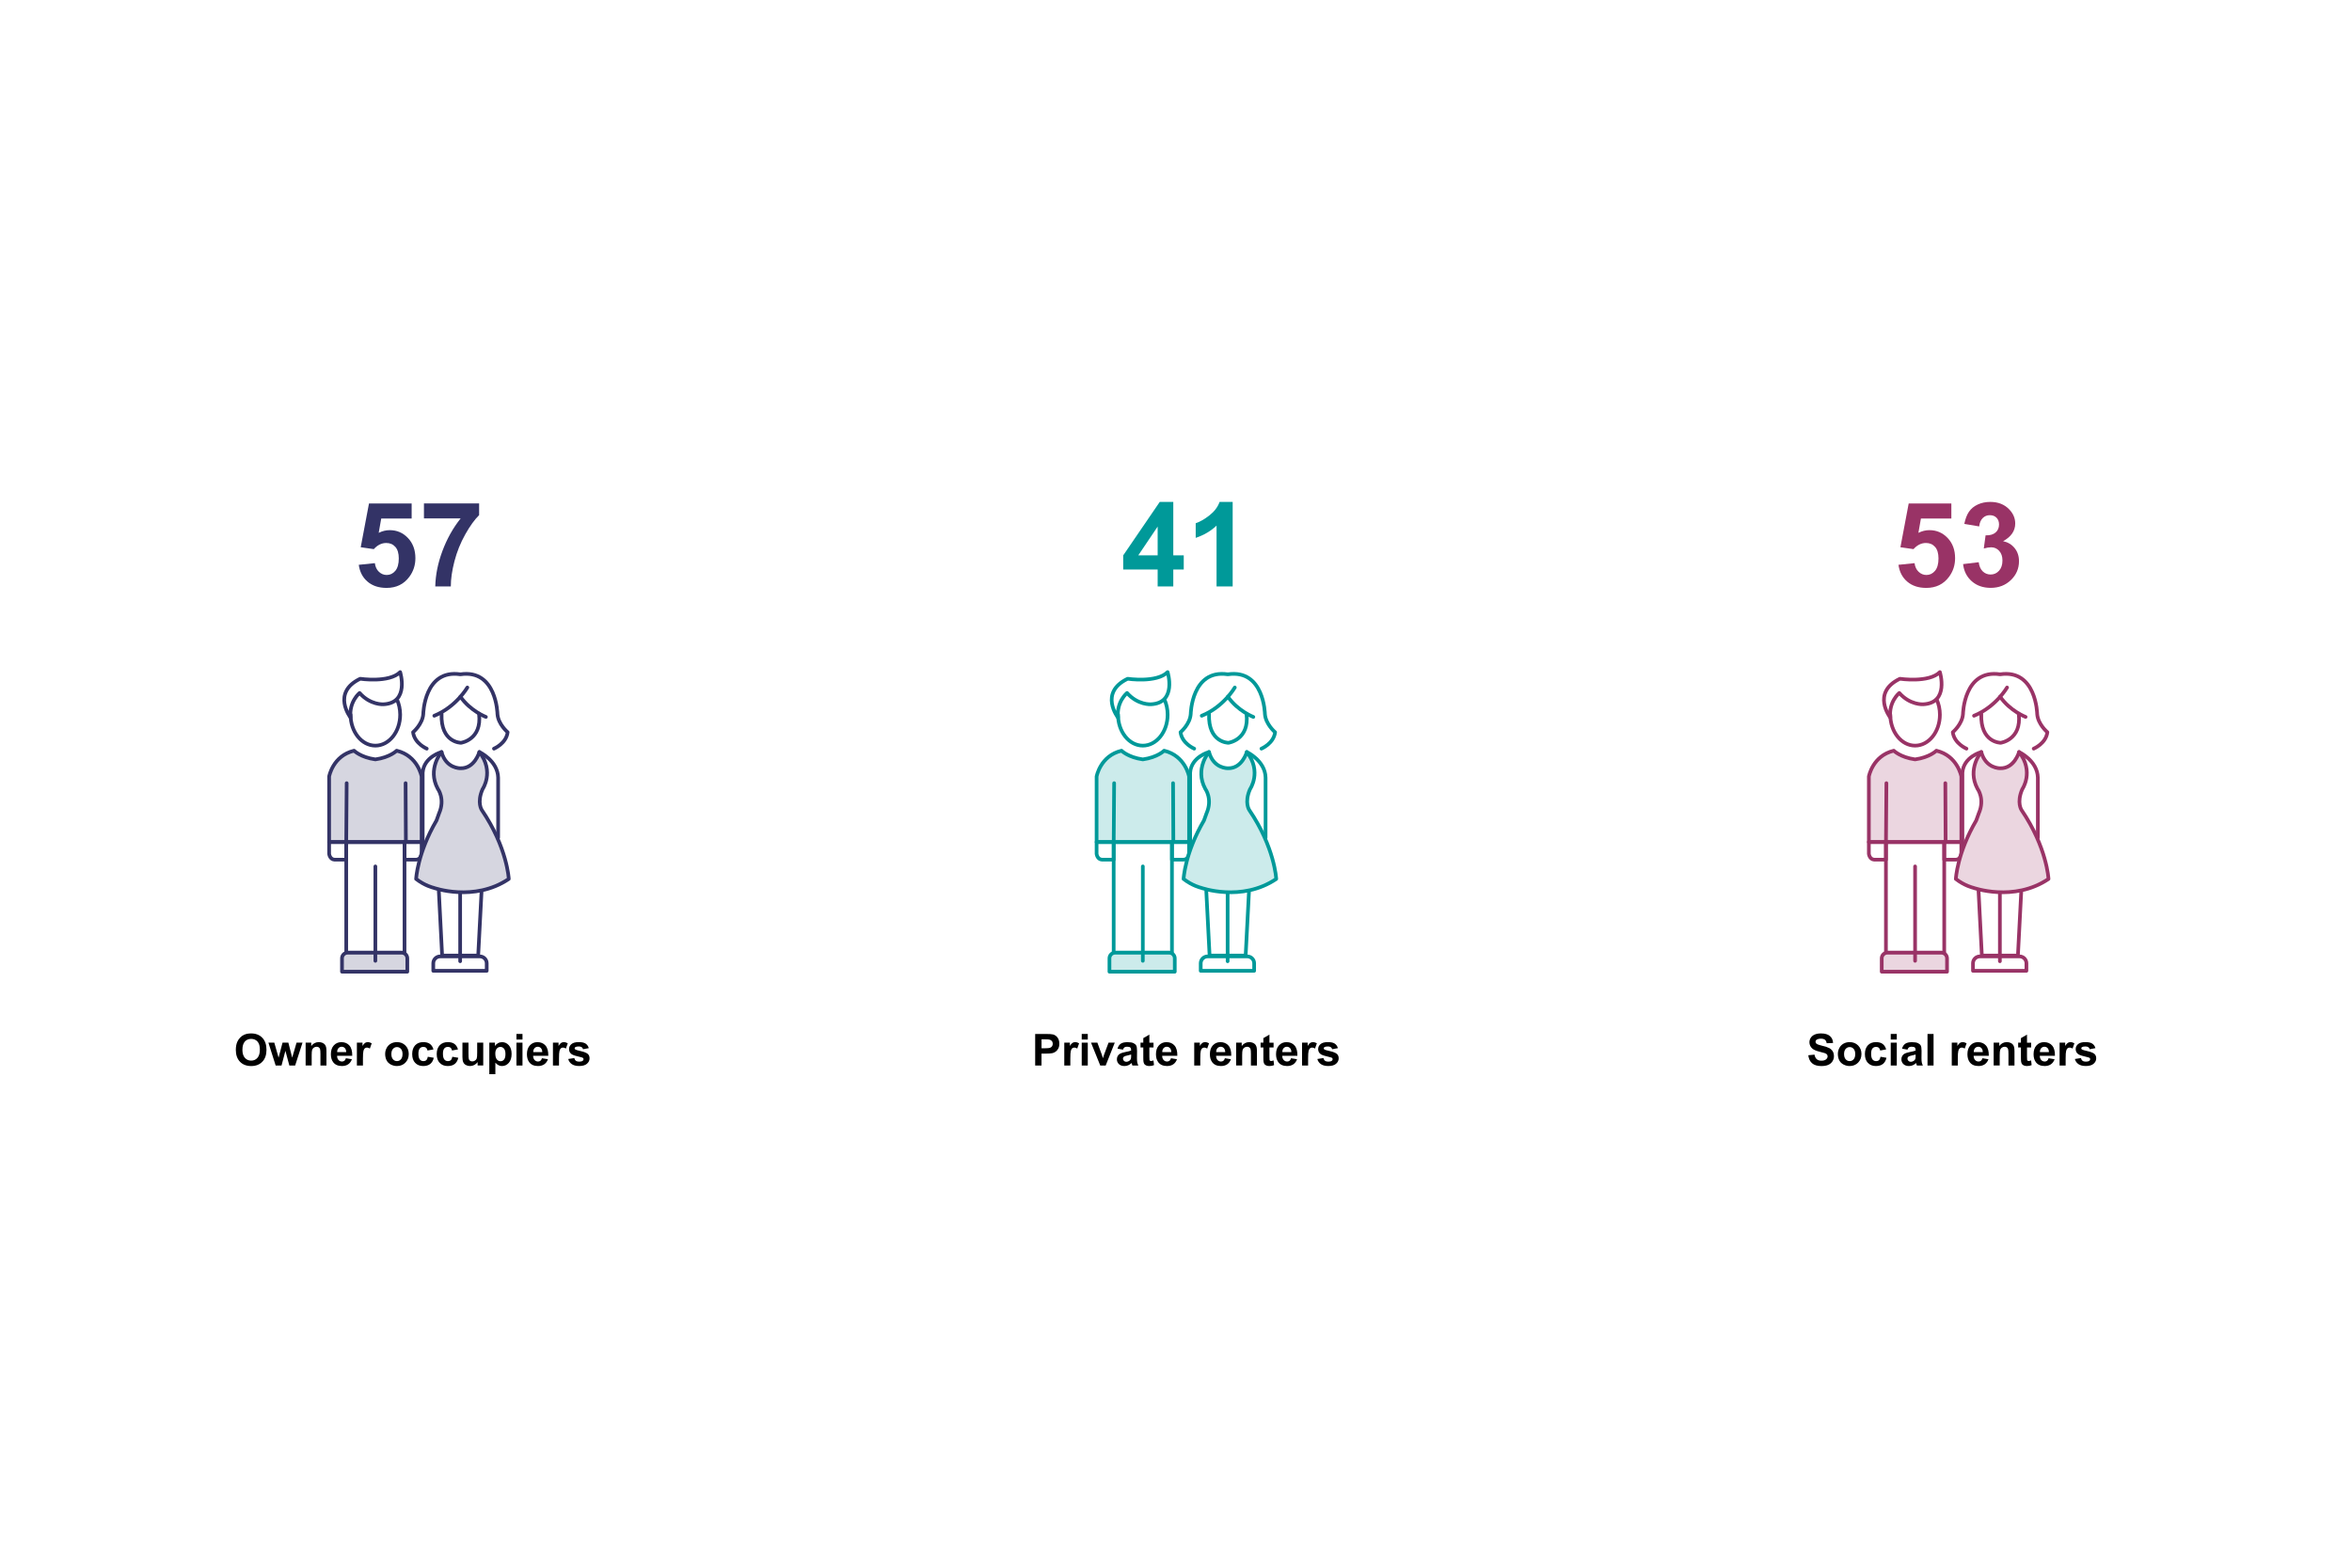 <?xml version="1.0" encoding="UTF-8"?>
<svg id="Layer_1" data-name="Layer 1" xmlns="http://www.w3.org/2000/svg" viewBox="0 0 960 640">
  <g>
    <path d="M738.08,430.8l2.53-.25c.15.85.46,1.47.93,1.87s1.09.6,1.89.6c.84,0,1.47-.18,1.89-.53s.64-.77.64-1.24c0-.3-.09-.56-.27-.78s-.49-.4-.94-.56c-.3-.11-1-.29-2.08-.56-1.39-.35-2.37-.77-2.94-1.27-.79-.71-1.19-1.57-1.19-2.59,0-.66.19-1.27.56-1.84s.91-1.01,1.61-1.31,1.55-.45,2.54-.45c1.62,0,2.83.35,3.65,1.06s1.25,1.66,1.29,2.84l-2.6.11c-.11-.66-.35-1.14-.72-1.43s-.92-.44-1.65-.44-1.35.16-1.78.47c-.28.2-.41.47-.41.8,0,.3.13.57.39.78.33.28,1.12.56,2.39.86s2.2.61,2.81.93,1.08.76,1.42,1.31.51,1.24.51,2.05c0,.74-.21,1.43-.62,2.07s-.99,1.12-1.74,1.44-1.68.47-2.8.47c-1.63,0-2.88-.38-3.75-1.13s-1.39-1.85-1.56-3.29Z" style="fill: #000; stroke-width: 0px;"/>
    <path d="M750.15,430.19c0-.82.2-1.61.61-2.38s.98-1.35,1.72-1.76,1.57-.61,2.48-.61c1.41,0,2.57.46,3.47,1.38s1.35,2.08,1.35,3.48-.46,2.58-1.37,3.51-2.06,1.39-3.44,1.39c-.86,0-1.67-.19-2.45-.58s-1.37-.95-1.77-1.7-.61-1.66-.61-2.73ZM752.68,430.32c0,.93.22,1.63.66,2.13s.98.74,1.63.74,1.19-.25,1.62-.74.65-1.21.65-2.14-.22-1.62-.65-2.11-.98-.74-1.62-.74-1.19.25-1.63.74-.66,1.2-.66,2.13Z" style="fill: #000; stroke-width: 0px;"/>
    <path d="M769.86,428.42l-2.43.44c-.08-.49-.27-.85-.56-1.1s-.67-.37-1.13-.37c-.62,0-1.11.21-1.47.64s-.55,1.14-.55,2.13c0,1.11.19,1.89.56,2.35s.87.69,1.5.69c.47,0,.85-.13,1.15-.4s.51-.73.63-1.38l2.43.41c-.25,1.11-.74,1.95-1.45,2.52s-1.67.85-2.87.85c-1.37,0-2.45-.43-3.27-1.29s-1.22-2.05-1.22-3.58.41-2.74,1.22-3.6,1.92-1.29,3.3-1.29c1.14,0,2.04.24,2.71.73s1.15,1.23,1.45,2.24Z" style="fill: #000; stroke-width: 0px;"/>
    <path d="M771.73,424.39v-2.29h2.47v2.29h-2.47ZM771.73,434.99v-9.33h2.47v9.33h-2.47Z" style="fill: #000; stroke-width: 0px;"/>
    <path d="M778.58,428.51l-2.24-.4c.25-.9.69-1.57,1.3-2s1.53-.65,2.74-.65c1.1,0,1.92.13,2.46.39s.92.59,1.14.99.33,1.14.33,2.21l-.03,2.88c0,.82.04,1.43.12,1.81s.23.81.44,1.25h-2.44c-.06-.16-.14-.41-.24-.73-.04-.15-.07-.24-.09-.29-.42.41-.87.72-1.35.92s-.99.31-1.54.31c-.96,0-1.72-.26-2.27-.78s-.83-1.18-.83-1.98c0-.53.13-1,.38-1.41s.6-.73,1.06-.95,1.11-.41,1.96-.58c1.15-.22,1.95-.42,2.4-.61v-.25c0-.47-.12-.81-.35-1.02s-.68-.3-1.33-.3c-.44,0-.78.09-1.03.26s-.45.48-.6.91ZM781.88,430.51c-.32.11-.82.23-1.5.38s-1.13.29-1.34.43c-.32.23-.48.52-.48.87s.13.64.39.9.59.38.98.38c.45,0,.87-.15,1.27-.44.3-.22.5-.5.59-.82.06-.21.1-.61.1-1.2v-.49Z" style="fill: #000; stroke-width: 0px;"/>
    <path d="M786.74,434.99v-12.88h2.47v12.88h-2.47Z" style="fill: #000; stroke-width: 0px;"/>
    <path d="M799.11,434.99h-2.47v-9.33h2.29v1.33c.39-.63.75-1.04,1.06-1.24s.67-.3,1.07-.3c.56,0,1.1.16,1.63.47l-.76,2.15c-.42-.27-.8-.4-1.16-.4s-.64.1-.88.29-.43.53-.57,1.03-.21,1.54-.21,3.13v2.88Z" style="fill: #000; stroke-width: 0px;"/>
    <path d="M809.15,432.02l2.46.41c-.32.9-.82,1.59-1.5,2.06s-1.54.71-2.56.71c-1.62,0-2.82-.53-3.6-1.59-.62-.85-.92-1.92-.92-3.22,0-1.55.4-2.76,1.21-3.63s1.83-1.31,3.07-1.31c1.39,0,2.48.46,3.29,1.38s1.19,2.32,1.15,4.21h-6.19c.02.73.22,1.3.6,1.71s.86.61,1.42.61c.39,0,.71-.11.98-.32s.46-.55.6-1.02ZM809.3,429.52c-.02-.71-.2-1.26-.55-1.63s-.78-.56-1.28-.56c-.54,0-.98.2-1.34.59s-.52.93-.52,1.6h3.69Z" style="fill: #000; stroke-width: 0px;"/>
    <path d="M822.25,434.99h-2.47v-4.76c0-1.01-.05-1.66-.16-1.96s-.28-.53-.51-.69-.52-.25-.86-.25c-.43,0-.81.12-1.15.35s-.57.54-.7.93-.19,1.1-.19,2.14v4.23h-2.47v-9.33h2.29v1.37c.81-1.05,1.84-1.58,3.08-1.58.54,0,1.04.1,1.49.29s.79.45,1.02.75.39.65.48,1.04.14.94.14,1.66v5.8Z" style="fill: #000; stroke-width: 0px;"/>
    <path d="M829.04,425.66v1.97h-1.69v3.76c0,.76.02,1.21.05,1.33s.11.23.22.31.25.12.42.12c.23,0,.56-.08.99-.24l.21,1.92c-.57.25-1.22.37-1.95.37-.45,0-.85-.07-1.2-.22s-.62-.34-.79-.58-.28-.56-.35-.96c-.05-.29-.08-.87-.08-1.74v-4.07h-1.13v-1.97h1.13v-1.85l2.48-1.44v3.3h1.69Z" style="fill: #000; stroke-width: 0px;"/>
    <path d="M836.15,432.02l2.46.41c-.32.9-.82,1.59-1.5,2.06s-1.54.71-2.56.71c-1.62,0-2.82-.53-3.6-1.59-.62-.85-.92-1.92-.92-3.22,0-1.55.4-2.76,1.21-3.63s1.83-1.31,3.07-1.31c1.39,0,2.48.46,3.29,1.38s1.19,2.32,1.15,4.21h-6.19c.02.73.22,1.3.6,1.71s.86.61,1.42.61c.39,0,.71-.11.98-.32s.46-.55.6-1.02ZM836.3,429.52c-.02-.71-.2-1.26-.55-1.63s-.78-.56-1.28-.56c-.54,0-.98.2-1.34.59s-.52.93-.52,1.6h3.69Z" style="fill: #000; stroke-width: 0px;"/>
    <path d="M843.12,434.99h-2.47v-9.33h2.29v1.33c.39-.63.75-1.04,1.06-1.24s.67-.3,1.07-.3c.56,0,1.1.16,1.63.47l-.76,2.15c-.42-.27-.8-.4-1.16-.4s-.64.1-.88.29-.43.53-.57,1.03-.21,1.54-.21,3.13v2.88Z" style="fill: #000; stroke-width: 0px;"/>
    <path d="M846.89,432.33l2.48-.38c.11.48.32.85.64,1.09s.77.37,1.35.37c.64,0,1.12-.12,1.44-.35.22-.16.33-.38.33-.66,0-.19-.06-.34-.18-.47-.12-.12-.4-.23-.83-.33-1.99-.44-3.25-.84-3.79-1.2-.74-.5-1.11-1.2-1.11-2.1,0-.81.32-1.49.96-2.04s1.63-.83,2.97-.83,2.23.21,2.85.62,1.05,1.03,1.28,1.85l-2.33.43c-.1-.36-.29-.64-.57-.83s-.68-.29-1.19-.29c-.65,0-1.12.09-1.4.27-.19.13-.28.3-.28.5,0,.18.08.33.25.45.22.16.99.4,2.31.69s2.23.67,2.76,1.1c.52.44.77,1.05.77,1.84,0,.86-.36,1.59-1.07,2.21s-1.77.92-3.17.92c-1.27,0-2.28-.26-3.02-.77s-1.23-1.22-1.45-2.1Z" style="fill: #000; stroke-width: 0px;"/>
  </g>
  <g>
    <path d="M774.89,230.58l6.56-.68c.19,1.48.74,2.66,1.66,3.53s1.98,1.3,3.19,1.3c1.38,0,2.54-.56,3.49-1.68s1.43-2.8,1.43-5.05c0-2.11-.47-3.69-1.42-4.75s-2.18-1.58-3.69-1.58c-1.89,0-3.59.84-5.09,2.51l-5.34-.77,3.38-17.88h17.41v6.16h-12.42l-1.03,5.84c1.47-.73,2.97-1.1,4.5-1.1,2.92,0,5.4,1.06,7.43,3.19s3.05,4.88,3.05,8.27c0,2.83-.82,5.35-2.46,7.57-2.23,3.03-5.34,4.55-9.3,4.55-3.17,0-5.76-.85-7.76-2.55s-3.2-3.99-3.59-6.87Z" style="fill: #936; stroke-width: 0px;"/>
    <path d="M801.26,230.29l6.38-.77c.2,1.62.75,2.87,1.64,3.73s1.97,1.29,3.23,1.29c1.36,0,2.5-.52,3.43-1.55s1.39-2.42,1.39-4.17c0-1.66-.45-2.97-1.34-3.94s-1.98-1.45-3.26-1.45c-.84,0-1.85.16-3.02.49l.73-5.37c1.78.05,3.14-.34,4.08-1.16s1.41-1.91,1.41-3.27c0-1.16-.34-2.08-1.03-2.77s-1.6-1.03-2.74-1.03-2.09.39-2.88,1.17-1.28,1.92-1.45,3.42l-6.07-1.03c.42-2.08,1.06-3.74,1.91-4.98s2.04-2.22,3.56-2.93,3.23-1.07,5.12-1.07c3.23,0,5.83,1.03,7.78,3.09,1.61,1.69,2.41,3.59,2.41,5.72,0,3.02-1.65,5.42-4.95,7.22,1.97.42,3.54,1.37,4.72,2.84s1.77,3.24,1.77,5.32c0,3.02-1.1,5.59-3.3,7.71s-4.95,3.19-8.23,3.19c-3.11,0-5.69-.89-7.73-2.68s-3.23-4.13-3.56-7.02Z" style="fill: #936; stroke-width: 0px;"/>
  </g>
  <g>
    <path d="M146.44,230.58l6.56-.68c.19,1.48.74,2.66,1.66,3.53s1.98,1.3,3.19,1.3c1.38,0,2.54-.56,3.49-1.68s1.43-2.8,1.43-5.05c0-2.11-.47-3.69-1.42-4.75s-2.18-1.58-3.69-1.58c-1.89,0-3.59.84-5.09,2.51l-5.34-.77,3.38-17.88h17.41v6.16h-12.42l-1.03,5.84c1.47-.73,2.97-1.1,4.5-1.1,2.92,0,5.4,1.06,7.43,3.19s3.05,4.88,3.05,8.27c0,2.83-.82,5.35-2.46,7.57-2.23,3.03-5.34,4.55-9.3,4.55-3.17,0-5.76-.85-7.76-2.55s-3.2-3.99-3.59-6.87Z" style="fill: #336; stroke-width: 0px;"/>
    <path d="M173.04,211.64v-6.12h22.52v4.78c-1.86,1.83-3.75,4.45-5.67,7.88s-3.39,7.06-4.39,10.91-1.5,7.29-1.49,10.32h-6.35c.11-4.75,1.09-9.59,2.94-14.53s4.32-9.35,7.42-13.24h-14.98Z" style="fill: #336; stroke-width: 0px;"/>
  </g>
  <g>
    <path d="M96.26,428.63c0-1.31.2-2.41.59-3.3.29-.66.69-1.25,1.2-1.77s1.06-.91,1.67-1.16c.8-.34,1.73-.51,2.78-.51,1.9,0,3.42.59,4.56,1.77s1.71,2.82,1.71,4.91-.57,3.71-1.7,4.88-2.64,1.76-4.54,1.76-3.44-.58-4.57-1.75-1.7-2.78-1.7-4.83ZM98.94,428.54c0,1.46.34,2.56,1.01,3.32s1.53,1.13,2.57,1.13,1.89-.37,2.55-1.12,1-1.87,1-3.36-.32-2.58-.97-3.3-1.51-1.09-2.58-1.09-1.94.37-2.59,1.1-.98,1.84-.98,3.33Z" style="fill: #000; stroke-width: 0px;"/>
    <path d="M112.51,434.99l-2.95-9.33h2.4l1.75,6.12,1.61-6.12h2.38l1.56,6.12,1.78-6.12h2.43l-3,9.33h-2.37l-1.61-6-1.58,6h-2.4Z" style="fill: #000; stroke-width: 0px;"/>
    <path d="M133.26,434.99h-2.47v-4.76c0-1.01-.05-1.66-.16-1.96s-.28-.53-.51-.69-.52-.25-.86-.25c-.43,0-.81.12-1.15.35s-.57.54-.7.93-.19,1.1-.19,2.14v4.23h-2.47v-9.33h2.29v1.37c.81-1.05,1.84-1.58,3.08-1.58.54,0,1.04.1,1.49.29s.79.45,1.02.75.39.65.48,1.04.14.94.14,1.66v5.8Z" style="fill: #000; stroke-width: 0px;"/>
    <path d="M141.17,432.02l2.46.41c-.32.9-.82,1.59-1.5,2.06s-1.54.71-2.56.71c-1.62,0-2.82-.53-3.6-1.59-.62-.85-.92-1.92-.92-3.22,0-1.55.4-2.76,1.21-3.63s1.83-1.31,3.07-1.31c1.39,0,2.48.46,3.29,1.38s1.19,2.32,1.15,4.21h-6.19c.02.73.22,1.3.6,1.71s.86.61,1.42.61c.39,0,.71-.11.98-.32s.46-.55.6-1.02ZM141.31,429.52c-.02-.71-.2-1.26-.55-1.63s-.78-.56-1.28-.56c-.54,0-.98.2-1.34.59s-.52.93-.52,1.6h3.69Z" style="fill: #000; stroke-width: 0px;"/>
    <path d="M148.14,434.99h-2.47v-9.33h2.29v1.33c.39-.63.75-1.04,1.06-1.24s.67-.3,1.07-.3c.56,0,1.1.16,1.63.47l-.76,2.15c-.42-.27-.8-.4-1.16-.4s-.64.1-.88.29-.43.53-.57,1.03-.21,1.54-.21,3.13v2.88Z" style="fill: #000; stroke-width: 0px;"/>
    <path d="M157.21,430.19c0-.82.2-1.61.61-2.38s.98-1.35,1.72-1.76,1.57-.61,2.48-.61c1.41,0,2.57.46,3.47,1.38s1.35,2.08,1.35,3.48-.46,2.58-1.37,3.51-2.06,1.39-3.44,1.39c-.86,0-1.67-.19-2.45-.58s-1.37-.95-1.77-1.7-.61-1.66-.61-2.73ZM159.74,430.32c0,.93.22,1.63.66,2.13s.98.74,1.63.74,1.19-.25,1.62-.74.65-1.21.65-2.14-.22-1.62-.65-2.11-.98-.74-1.62-.74-1.19.25-1.63.74-.66,1.2-.66,2.13Z" style="fill: #000; stroke-width: 0px;"/>
    <path d="M176.92,428.42l-2.43.44c-.08-.49-.27-.85-.56-1.1s-.67-.37-1.13-.37c-.62,0-1.11.21-1.47.64s-.55,1.14-.55,2.13c0,1.11.19,1.89.56,2.35s.87.69,1.5.69c.47,0,.85-.13,1.15-.4s.51-.73.63-1.38l2.43.41c-.25,1.11-.74,1.95-1.45,2.52s-1.67.85-2.87.85c-1.37,0-2.45-.43-3.27-1.29s-1.22-2.05-1.22-3.58.41-2.74,1.22-3.6,1.92-1.29,3.3-1.29c1.14,0,2.04.24,2.71.73s1.15,1.23,1.45,2.24Z" style="fill: #000; stroke-width: 0px;"/>
    <path d="M186.93,428.42l-2.43.44c-.08-.49-.27-.85-.56-1.1s-.67-.37-1.13-.37c-.62,0-1.11.21-1.47.64s-.55,1.14-.55,2.13c0,1.11.19,1.89.56,2.35s.87.69,1.5.69c.47,0,.85-.13,1.15-.4s.51-.73.63-1.38l2.43.41c-.25,1.11-.74,1.95-1.45,2.52s-1.67.85-2.87.85c-1.37,0-2.45-.43-3.27-1.29s-1.22-2.05-1.22-3.58.41-2.74,1.22-3.6,1.92-1.29,3.3-1.29c1.14,0,2.04.24,2.71.73s1.15,1.23,1.45,2.24Z" style="fill: #000; stroke-width: 0px;"/>
    <path d="M194.94,434.99v-1.4c-.34.5-.79.89-1.34,1.18s-1.14.43-1.75.43-1.19-.14-1.69-.41-.86-.66-1.08-1.16-.33-1.19-.33-2.07v-5.91h2.47v4.29c0,1.31.05,2.12.14,2.41s.26.53.5.7.54.26.91.26c.42,0,.8-.12,1.13-.35s.56-.52.69-.86.18-1.18.18-2.52v-3.94h2.47v9.33h-2.29Z" style="fill: #000; stroke-width: 0px;"/>
    <path d="M199.72,425.66h2.3v1.37c.3-.47.7-.85,1.21-1.14s1.08-.44,1.7-.44c1.08,0,2,.42,2.76,1.27s1.13,2.03,1.13,3.55-.38,2.77-1.14,3.63-1.68,1.3-2.77,1.3c-.52,0-.98-.1-1.4-.31s-.86-.56-1.32-1.05v4.7h-2.47v-12.88ZM202.17,430.17c0,1.05.21,1.82.62,2.32s.92.75,1.52.75,1.05-.23,1.43-.69.57-1.21.57-2.26c0-.98-.2-1.71-.59-2.18s-.88-.71-1.46-.71-1.1.23-1.5.7-.6,1.16-.6,2.07Z" style="fill: #000; stroke-width: 0px;"/>
    <path d="M210.79,424.39v-2.29h2.47v2.29h-2.47ZM210.79,434.99v-9.33h2.47v9.33h-2.47Z" style="fill: #000; stroke-width: 0px;"/>
    <path d="M221.19,432.02l2.46.41c-.32.9-.82,1.59-1.5,2.06s-1.54.71-2.56.71c-1.62,0-2.82-.53-3.6-1.59-.62-.85-.92-1.92-.92-3.22,0-1.55.4-2.76,1.21-3.63s1.83-1.31,3.07-1.31c1.39,0,2.48.46,3.29,1.38s1.19,2.32,1.15,4.21h-6.19c.02.73.22,1.3.6,1.71s.86.61,1.42.61c.39,0,.71-.11.98-.32s.46-.55.6-1.02ZM221.34,429.52c-.02-.71-.2-1.26-.55-1.63s-.78-.56-1.28-.56c-.54,0-.98.2-1.34.59s-.52.93-.52,1.6h3.69Z" style="fill: #000; stroke-width: 0px;"/>
    <path d="M228.16,434.99h-2.47v-9.33h2.29v1.33c.39-.63.75-1.04,1.06-1.24s.67-.3,1.07-.3c.56,0,1.1.16,1.63.47l-.76,2.15c-.42-.27-.8-.4-1.16-.4s-.64.1-.88.29-.43.53-.57,1.03-.21,1.54-.21,3.13v2.88Z" style="fill: #000; stroke-width: 0px;"/>
    <path d="M231.93,432.33l2.48-.38c.11.48.32.85.64,1.09s.77.37,1.35.37c.64,0,1.12-.12,1.44-.35.22-.16.33-.38.33-.66,0-.19-.06-.34-.18-.47-.12-.12-.4-.23-.83-.33-1.99-.44-3.25-.84-3.79-1.2-.74-.5-1.11-1.2-1.11-2.1,0-.81.32-1.49.96-2.04s1.63-.83,2.97-.83,2.23.21,2.85.62,1.05,1.03,1.28,1.85l-2.33.43c-.1-.36-.29-.64-.57-.83s-.68-.29-1.19-.29c-.65,0-1.12.09-1.4.27-.19.13-.28.3-.28.5,0,.18.08.33.25.45.22.16.99.4,2.31.69s2.23.67,2.76,1.1c.52.44.77,1.05.77,1.84,0,.86-.36,1.59-1.07,2.21s-1.77.92-3.17.92c-1.27,0-2.28-.26-3.02-.77s-1.23-1.22-1.45-2.1Z" style="fill: #000; stroke-width: 0px;"/>
  </g>
  <g>
    <g>
      <path d="M143.09,291.77c0,6.98,4.53,12.63,10.12,12.63s10.12-5.65,10.12-12.63c0-2.25-.47-4.37-1.3-6.2" style="fill: none; stroke: #336; stroke-linecap: round; stroke-linejoin: round; stroke-width: 1.5px;"/>
      <path d="M163.33,274.38s3.93,12.67-6.85,13.14c0,0-5.33.36-9.71-4.62,0,0-4.4,3.55-3.68,10.07,0,0-7.92-10.18,3.92-15.87,0,0,11.84,1.78,16.32-2.72Z" style="fill: none; stroke: #336; stroke-linecap: round; stroke-linejoin: round; stroke-width: 1.5px;"/>
      <path d="M161.9,306.47s-2.69,2.72-8.69,3.55c-5.99-.83-8.69-3.55-8.69-3.55-8.69,2.06-10.18,10.54-10.18,10.54v26.76h6.98l.18-24.04-.18,24.04h24.35l-.12-24.04.12,24.04h6.42v-26.76s-1.5-8.48-10.18-10.54Z" style="fill: #d6d6e0; stroke: #336; stroke-linecap: round; stroke-linejoin: round; stroke-width: 1.5px;"/>
      <path d="M134.34,343.77v4.79s.22,2.27,2.19,2.39h4.79v-7.19h-6.98Z" style="fill: none; stroke: #336; stroke-linecap: round; stroke-linejoin: round; stroke-width: 1.5px;"/>
      <path d="M172.09,343.77v4.79s-.22,2.27-2.19,2.39h-4.79v-7.19h6.98Z" style="fill: none; stroke: #336; stroke-linecap: round; stroke-linejoin: round; stroke-width: 1.5px;"/>
      <rect x="141.32" y="343.77" width="23.79" height="45.16" style="fill: none; stroke: #336; stroke-linecap: round; stroke-linejoin: round; stroke-width: 1.5px;"/>
      <path d="M141.9,388.93h22.04c1.27,0,2.31,1.03,2.31,2.31v5.45h-26.66v-5.45c0-1.27,1.03-2.31,2.31-2.31Z" style="fill: #d6d6e0; stroke: #336; stroke-linecap: round; stroke-linejoin: round; stroke-width: 1.5px;"/>
      <line x1="153.21" y1="353.71" x2="153.21" y2="392.25" style="fill: none; stroke: #336; stroke-linecap: round; stroke-linejoin: round; stroke-width: 1.5px;"/>
    </g>
    <path d="M195.53,291.48c1.27,10.56-7.37,11.76-7.37,11.76,0,0-8.37,0-7.92-11.76" style="fill: none; stroke: #336; stroke-linecap: round; stroke-linejoin: round; stroke-width: 1.5px;"/>
    <path d="M190.75,280.67s-4.58,7.94-13.49,11.53" style="fill: none; stroke: #336; stroke-linecap: round; stroke-linejoin: round; stroke-width: 1.5px;"/>
    <path d="M198.32,292.68s-6.29-2.4-10.38-8.24" style="fill: none; stroke: #336; stroke-linecap: round; stroke-linejoin: round; stroke-width: 1.5px;"/>
    <path d="M201.62,305.63s5.01-2.08,5.58-6.71c0,0-3.88-3.25-4.16-7.44,0,0-.33-18.37-15.1-16.2h-.08c-14.77-2.17-15.1,16.2-15.1,16.2-.28,4.19-4.16,7.44-4.16,7.44.57,4.63,5.58,6.71,5.58,6.71" style="fill: none; stroke: #336; stroke-linecap: round; stroke-linejoin: round; stroke-width: 1.5px;"/>
    <path d="M169.84,358.84s.5-10.54,8.33-23.9l1.02-2.85c2.63-5.96-.51-10.09-.51-10.09-4.39-8.16,1.54-15,1.54-15,1.84,6.84,7.72,6.63,7.72,6.63,5.79.2,7.72-6.63,7.72-6.63,6.26,8.06,1.29,15.2,1.29,15.2-2.38,5.47-.31,8.47-.31,8.47,10.41,15.3,11.02,28.16,11.02,28.16-14.18,9.59-30.81,3.57-30.81,3.57,0,0-3.45-.79-7-3.57Z" style="fill: #d6d6e0; stroke: #336; stroke-linecap: round; stroke-linejoin: round; stroke-width: 1.5px;"/>
    <path d="M195.66,307.01s7.52,3.5,7.66,10.47v24.5" style="fill: none; stroke: #336; stroke-linecap: round; stroke-linejoin: round; stroke-width: 1.5px;"/>
    <path d="M180.22,307.01s-7.21,1.93-7.69,8.38v30.42" style="fill: none; stroke: #336; stroke-linecap: round; stroke-linejoin: round; stroke-width: 1.5px;"/>
    <polyline points="196.53 364.28 195.18 390.11 180.46 390.11 179.11 363.66" style="fill: none; stroke: #336; stroke-linecap: round; stroke-linejoin: round; stroke-width: 1.5px;"/>
    <line x1="187.82" y1="364.92" x2="187.82" y2="392.42" style="fill: none; stroke: #336; stroke-linecap: round; stroke-linejoin: round; stroke-width: 1.5px;"/>
    <path d="M179.66,390.45h16.19c1.55,0,2.81,1.26,2.81,2.81v3.07h-21.81v-3.07c0-1.55,1.26-2.81,2.81-2.81Z" style="fill: none; stroke: #336; stroke-linecap: round; stroke-linejoin: round; stroke-width: 1.5px;"/>
  </g>
  <g>
    <path d="M422.52,434.99v-12.88h4.17c1.58,0,2.61.06,3.09.19.74.19,1.36.61,1.85,1.26s.75,1.48.75,2.51c0,.79-.14,1.46-.43,2s-.65.96-1.09,1.27-.89.51-1.35.61c-.62.12-1.52.18-2.7.18h-1.7v4.86h-2.6ZM425.12,424.29v3.66h1.42c1.03,0,1.71-.07,2.06-.2s.62-.35.81-.63.29-.62.29-1c0-.47-.14-.86-.41-1.16s-.62-.5-1.05-.57c-.31-.06-.93-.09-1.87-.09h-1.26Z" style="fill: #000; stroke-width: 0px;"/>
    <path d="M436.87,434.99h-2.47v-9.33h2.29v1.33c.39-.63.75-1.04,1.06-1.24s.67-.3,1.07-.3c.56,0,1.1.16,1.63.47l-.76,2.15c-.42-.27-.8-.4-1.16-.4s-.64.1-.88.29-.43.53-.57,1.03-.21,1.54-.21,3.13v2.88Z" style="fill: #000; stroke-width: 0px;"/>
    <path d="M441.52,424.39v-2.29h2.47v2.29h-2.47ZM441.52,434.99v-9.33h2.47v9.33h-2.47Z" style="fill: #000; stroke-width: 0px;"/>
    <path d="M449.08,434.99l-3.76-9.33h2.59l1.76,4.76.51,1.59c.13-.4.22-.67.25-.8.08-.26.17-.53.26-.79l1.78-4.76h2.54l-3.71,9.33h-2.22Z" style="fill: #000; stroke-width: 0px;"/>
    <path d="M458.37,428.51l-2.24-.4c.25-.9.69-1.57,1.3-2s1.53-.65,2.74-.65c1.1,0,1.92.13,2.46.39s.92.59,1.14.99.33,1.14.33,2.21l-.03,2.88c0,.82.04,1.43.12,1.81s.23.81.44,1.25h-2.44c-.06-.16-.14-.41-.24-.73-.04-.15-.07-.24-.09-.29-.42.41-.87.72-1.35.92s-.99.31-1.54.31c-.96,0-1.72-.26-2.27-.78s-.83-1.18-.83-1.98c0-.53.13-1,.38-1.41s.6-.73,1.06-.95,1.11-.41,1.96-.58c1.15-.22,1.95-.42,2.4-.61v-.25c0-.47-.12-.81-.35-1.02s-.68-.3-1.33-.3c-.44,0-.78.09-1.03.26s-.45.48-.6.91ZM461.68,430.51c-.32.11-.82.23-1.5.38s-1.13.29-1.34.43c-.32.23-.48.52-.48.87s.13.64.39.9.59.38.98.38c.45,0,.87-.15,1.27-.44.3-.22.5-.5.59-.82.06-.21.1-.61.1-1.2v-.49Z" style="fill: #000; stroke-width: 0px;"/>
    <path d="M470.82,425.66v1.97h-1.69v3.76c0,.76.02,1.21.05,1.33s.11.23.22.31.25.12.42.12c.23,0,.56-.08.99-.24l.21,1.92c-.57.25-1.22.37-1.95.37-.45,0-.85-.07-1.2-.22s-.62-.34-.79-.58-.28-.56-.35-.96c-.05-.29-.08-.87-.08-1.74v-4.07h-1.13v-1.97h1.13v-1.85l2.48-1.44v3.3h1.69Z" style="fill: #000; stroke-width: 0px;"/>
    <path d="M477.94,432.02l2.46.41c-.32.9-.82,1.59-1.5,2.06s-1.54.71-2.56.71c-1.62,0-2.82-.53-3.6-1.59-.62-.85-.92-1.92-.92-3.22,0-1.55.4-2.76,1.21-3.63s1.83-1.31,3.07-1.31c1.39,0,2.48.46,3.29,1.38s1.19,2.32,1.15,4.21h-6.19c.02.73.22,1.3.6,1.71s.86.61,1.42.61c.39,0,.71-.11.98-.32s.46-.55.6-1.02ZM478.08,429.52c-.02-.71-.2-1.26-.55-1.63s-.78-.56-1.28-.56c-.54,0-.98.2-1.34.59s-.52.93-.52,1.6h3.69Z" style="fill: #000; stroke-width: 0px;"/>
    <path d="M489.91,434.99h-2.47v-9.33h2.29v1.33c.39-.63.75-1.04,1.06-1.24s.67-.3,1.07-.3c.56,0,1.1.16,1.63.47l-.76,2.15c-.42-.27-.8-.4-1.16-.4s-.64.1-.88.29-.43.53-.57,1.03-.21,1.54-.21,3.13v2.88Z" style="fill: #000; stroke-width: 0px;"/>
    <path d="M499.95,432.02l2.46.41c-.32.9-.82,1.59-1.5,2.06s-1.54.71-2.56.71c-1.62,0-2.82-.53-3.6-1.59-.62-.85-.92-1.92-.92-3.22,0-1.55.4-2.76,1.21-3.63s1.83-1.31,3.07-1.31c1.39,0,2.48.46,3.29,1.38s1.19,2.32,1.15,4.21h-6.19c.02.73.22,1.3.6,1.71s.86.61,1.42.61c.39,0,.71-.11.98-.32s.46-.55.6-1.02ZM500.09,429.52c-.02-.71-.2-1.26-.55-1.63s-.78-.56-1.28-.56c-.54,0-.98.2-1.34.59s-.52.93-.52,1.6h3.69Z" style="fill: #000; stroke-width: 0px;"/>
    <path d="M513.05,434.99h-2.47v-4.76c0-1.01-.05-1.66-.16-1.96s-.28-.53-.51-.69-.52-.25-.86-.25c-.43,0-.81.12-1.15.35s-.57.54-.7.93-.19,1.1-.19,2.14v4.23h-2.47v-9.33h2.29v1.37c.81-1.05,1.84-1.58,3.08-1.58.54,0,1.04.1,1.49.29s.79.45,1.02.75.39.65.48,1.04.14.94.14,1.66v5.8Z" style="fill: #000; stroke-width: 0px;"/>
    <path d="M519.83,425.66v1.97h-1.69v3.76c0,.76.02,1.21.05,1.33s.11.23.22.31.25.12.42.12c.23,0,.56-.08.99-.24l.21,1.92c-.57.25-1.22.37-1.95.37-.45,0-.85-.07-1.2-.22s-.62-.34-.79-.58-.28-.56-.35-.96c-.05-.29-.08-.87-.08-1.74v-4.07h-1.13v-1.97h1.13v-1.85l2.48-1.44v3.3h1.69Z" style="fill: #000; stroke-width: 0px;"/>
    <path d="M526.95,432.02l2.46.41c-.32.9-.82,1.59-1.5,2.06s-1.54.71-2.56.71c-1.62,0-2.82-.53-3.6-1.59-.62-.85-.92-1.92-.92-3.22,0-1.55.4-2.76,1.21-3.63s1.83-1.31,3.07-1.31c1.39,0,2.48.46,3.29,1.38s1.19,2.32,1.15,4.21h-6.19c.02.73.22,1.3.6,1.71s.86.61,1.42.61c.39,0,.71-.11.98-.32s.46-.55.6-1.02ZM527.09,429.52c-.02-.71-.2-1.26-.55-1.63s-.78-.56-1.28-.56c-.54,0-.98.2-1.34.59s-.52.93-.52,1.6h3.69Z" style="fill: #000; stroke-width: 0px;"/>
    <path d="M533.92,434.99h-2.47v-9.33h2.29v1.33c.39-.63.75-1.04,1.06-1.24s.67-.3,1.07-.3c.56,0,1.1.16,1.63.47l-.76,2.15c-.42-.27-.8-.4-1.16-.4s-.64.1-.88.29-.43.53-.57,1.03-.21,1.54-.21,3.13v2.88Z" style="fill: #000; stroke-width: 0px;"/>
    <path d="M537.69,432.33l2.48-.38c.11.48.32.85.64,1.09s.77.37,1.35.37c.64,0,1.12-.12,1.44-.35.22-.16.33-.38.33-.66,0-.19-.06-.34-.18-.47-.12-.12-.4-.23-.83-.33-1.99-.44-3.25-.84-3.79-1.2-.74-.5-1.11-1.2-1.11-2.1,0-.81.32-1.49.96-2.04s1.63-.83,2.97-.83,2.23.21,2.85.62,1.05,1.03,1.28,1.85l-2.33.43c-.1-.36-.29-.64-.57-.83s-.67-.29-1.19-.29c-.65,0-1.12.09-1.4.27-.19.13-.28.3-.28.5,0,.18.08.33.25.45.22.16.99.4,2.31.69s2.23.67,2.76,1.1c.52.44.77,1.05.77,1.84,0,.86-.36,1.59-1.07,2.21s-1.77.92-3.17.92c-1.27,0-2.28-.26-3.02-.77s-1.23-1.22-1.45-2.1Z" style="fill: #000; stroke-width: 0px;"/>
  </g>
  <g>
    <path d="M472.51,239.41v-6.91h-14.06v-5.77l14.91-21.82h5.53v21.8h4.27v5.79h-4.27v6.91h-6.38ZM472.51,226.71v-11.74l-7.9,11.74h7.9Z" style="fill: #099; stroke-width: 0px;"/>
    <path d="M503.14,239.41h-6.59v-24.82c-2.41,2.25-5.24,3.91-8.51,4.99v-5.98c1.72-.56,3.59-1.63,5.6-3.2s3.4-3.4,4.15-5.5h5.34v34.5Z" style="fill: #099; stroke-width: 0px;"/>
  </g>
  <g>
    <g>
      <path d="M456.34,291.77c0,6.98,4.53,12.63,10.12,12.63s10.12-5.65,10.12-12.63c0-2.25-.47-4.37-1.3-6.2" style="fill: none; stroke: #099; stroke-linecap: round; stroke-linejoin: round; stroke-width: 1.5px;"/>
      <path d="M476.58,274.38s3.93,12.67-6.85,13.14c0,0-5.33.36-9.71-4.62,0,0-4.4,3.55-3.68,10.07,0,0-7.92-10.18,3.92-15.87,0,0,11.84,1.78,16.32-2.72Z" style="fill: none; stroke: #099; stroke-linecap: round; stroke-linejoin: round; stroke-width: 1.5px;"/>
      <path d="M475.15,306.47s-2.69,2.72-8.69,3.55c-5.99-.83-8.69-3.55-8.69-3.55-8.69,2.06-10.18,10.54-10.18,10.54v26.76h6.98l.18-24.04-.18,24.04h24.35l-.12-24.04.12,24.04h6.42v-26.76s-1.5-8.48-10.18-10.54Z" style="fill: #ccebeb; stroke: #099; stroke-linecap: round; stroke-linejoin: round; stroke-width: 1.5px;"/>
      <path d="M447.59,343.77v4.79s.22,2.27,2.19,2.39h4.79v-7.19h-6.98Z" style="fill: none; stroke: #099; stroke-linecap: round; stroke-linejoin: round; stroke-width: 1.5px;"/>
      <path d="M485.33,343.77v4.79s-.22,2.27-2.19,2.39h-4.79v-7.19h6.98Z" style="fill: none; stroke: #099; stroke-linecap: round; stroke-linejoin: round; stroke-width: 1.5px;"/>
      <rect x="454.56" y="343.77" width="23.79" height="45.16" style="fill: none; stroke: #099; stroke-linecap: round; stroke-linejoin: round; stroke-width: 1.5px;"/>
      <path d="M455.15,388.93h22.04c1.27,0,2.31,1.03,2.31,2.31v5.45h-26.66v-5.45c0-1.27,1.03-2.31,2.31-2.31Z" style="fill: #ccebeb; stroke: #099; stroke-linecap: round; stroke-linejoin: round; stroke-width: 1.5px;"/>
      <line x1="466.46" y1="353.71" x2="466.46" y2="392.25" style="fill: none; stroke: #099; stroke-linecap: round; stroke-linejoin: round; stroke-width: 1.5px;"/>
    </g>
    <path d="M508.78,291.48c1.27,10.56-7.37,11.76-7.37,11.76,0,0-8.37,0-7.92-11.76" style="fill: none; stroke: #099; stroke-linecap: round; stroke-linejoin: round; stroke-width: 1.5px;"/>
    <path d="M504,280.67s-4.58,7.94-13.49,11.53" style="fill: none; stroke: #099; stroke-linecap: round; stroke-linejoin: round; stroke-width: 1.5px;"/>
    <path d="M511.56,292.68s-6.29-2.4-10.38-8.24" style="fill: none; stroke: #099; stroke-linecap: round; stroke-linejoin: round; stroke-width: 1.5px;"/>
    <path d="M514.87,305.63s5.01-2.08,5.58-6.71c0,0-3.88-3.25-4.16-7.44,0,0-.33-18.37-15.1-16.2h-.08c-14.77-2.17-15.1,16.2-15.1,16.2-.28,4.19-4.16,7.44-4.16,7.44.57,4.63,5.58,6.71,5.58,6.71" style="fill: none; stroke: #099; stroke-linecap: round; stroke-linejoin: round; stroke-width: 1.5px;"/>
    <path d="M483.09,358.84s.5-10.54,8.33-23.9l1.02-2.85c2.63-5.96-.51-10.09-.51-10.09-4.39-8.16,1.54-15,1.54-15,1.84,6.84,7.72,6.63,7.72,6.63,5.79.2,7.72-6.63,7.72-6.63,6.26,8.06,1.29,15.2,1.29,15.2-2.38,5.47-.31,8.47-.31,8.47,10.41,15.3,11.02,28.16,11.02,28.16-14.18,9.59-30.81,3.57-30.81,3.57,0,0-3.45-.79-7-3.57Z" style="fill: #ccebeb; stroke: #099; stroke-linecap: round; stroke-linejoin: round; stroke-width: 1.5px;"/>
    <path d="M508.9,307.01s7.52,3.5,7.66,10.47v24.5" style="fill: none; stroke: #099; stroke-linecap: round; stroke-linejoin: round; stroke-width: 1.5px;"/>
    <path d="M493.47,307.01s-7.21,1.93-7.69,8.38v30.42" style="fill: none; stroke: #099; stroke-linecap: round; stroke-linejoin: round; stroke-width: 1.5px;"/>
    <polyline points="509.77 364.28 508.43 390.11 493.71 390.11 492.36 363.66" style="fill: none; stroke: #099; stroke-linecap: round; stroke-linejoin: round; stroke-width: 1.5px;"/>
    <line x1="501.07" y1="364.92" x2="501.07" y2="392.42" style="fill: none; stroke: #099; stroke-linecap: round; stroke-linejoin: round; stroke-width: 1.5px;"/>
    <path d="M492.9,390.45h16.19c1.55,0,2.81,1.26,2.81,2.81v3.07h-21.81v-3.07c0-1.55,1.26-2.81,2.81-2.81Z" style="fill: none; stroke: #099; stroke-linecap: round; stroke-linejoin: round; stroke-width: 1.5px;"/>
  </g>
  <g>
    <g>
      <path d="M771.55,291.77c0,6.98,4.53,12.63,10.12,12.63s10.12-5.65,10.12-12.63c0-2.25-.47-4.37-1.3-6.2" style="fill: none; stroke: #936; stroke-linecap: round; stroke-linejoin: round; stroke-width: 1.5px;"/>
      <path d="M791.79,274.38s3.93,12.67-6.85,13.14c0,0-5.33.36-9.71-4.62,0,0-4.4,3.55-3.68,10.07,0,0-7.92-10.18,3.92-15.87,0,0,11.84,1.78,16.32-2.72Z" style="fill: none; stroke: #936; stroke-linecap: round; stroke-linejoin: round; stroke-width: 1.5px;"/>
      <path d="M790.36,306.47s-2.69,2.72-8.69,3.55c-5.99-.83-8.69-3.55-8.69-3.55-8.69,2.06-10.18,10.54-10.18,10.54v26.76h6.98l.18-24.04-.18,24.04h24.35l-.12-24.04.12,24.04h6.42v-26.76s-1.5-8.48-10.18-10.54Z" style="fill: #ebd6e0; stroke: #936; stroke-linecap: round; stroke-linejoin: round; stroke-width: 1.5px;"/>
      <path d="M762.8,343.77v4.79s.22,2.27,2.19,2.39h4.79v-7.19h-6.98Z" style="fill: none; stroke: #936; stroke-linecap: round; stroke-linejoin: round; stroke-width: 1.5px;"/>
      <path d="M800.54,343.77v4.79s-.22,2.27-2.19,2.39h-4.79v-7.19h6.98Z" style="fill: none; stroke: #936; stroke-linecap: round; stroke-linejoin: round; stroke-width: 1.5px;"/>
      <rect x="769.77" y="343.77" width="23.79" height="45.16" style="fill: none; stroke: #936; stroke-linecap: round; stroke-linejoin: round; stroke-width: 1.5px;"/>
      <path d="M770.36,388.93h22.04c1.27,0,2.31,1.03,2.31,2.31v5.45h-26.66v-5.45c0-1.27,1.03-2.31,2.31-2.31Z" style="fill: #ebd6e0; stroke: #936; stroke-linecap: round; stroke-linejoin: round; stroke-width: 1.5px;"/>
      <line x1="781.67" y1="353.71" x2="781.67" y2="392.25" style="fill: none; stroke: #936; stroke-linecap: round; stroke-linejoin: round; stroke-width: 1.5px;"/>
    </g>
    <path d="M823.98,291.48c1.27,10.56-7.37,11.76-7.37,11.76,0,0-8.37,0-7.92-11.76" style="fill: none; stroke: #936; stroke-linecap: round; stroke-linejoin: round; stroke-width: 1.5px;"/>
    <path d="M819.21,280.67s-4.58,7.94-13.49,11.53" style="fill: none; stroke: #936; stroke-linecap: round; stroke-linejoin: round; stroke-width: 1.5px;"/>
    <path d="M826.77,292.68s-6.29-2.4-10.38-8.24" style="fill: none; stroke: #936; stroke-linecap: round; stroke-linejoin: round; stroke-width: 1.5px;"/>
    <path d="M830.08,305.63s5.01-2.08,5.58-6.71c0,0-3.88-3.25-4.16-7.44,0,0-.33-18.37-15.1-16.2h-.08c-14.77-2.17-15.1,16.2-15.1,16.2-.28,4.19-4.16,7.44-4.16,7.44.57,4.63,5.58,6.71,5.58,6.71" style="fill: none; stroke: #936; stroke-linecap: round; stroke-linejoin: round; stroke-width: 1.5px;"/>
    <path d="M798.3,358.84s.5-10.54,8.33-23.9l1.02-2.85c2.63-5.96-.51-10.09-.51-10.09-4.39-8.16,1.54-15,1.54-15,1.84,6.84,7.72,6.63,7.72,6.63,5.79.2,7.72-6.63,7.72-6.63,6.26,8.06,1.29,15.2,1.29,15.2-2.38,5.47-.31,8.47-.31,8.47,10.41,15.3,11.02,28.16,11.02,28.16-14.18,9.59-30.81,3.57-30.81,3.57,0,0-3.45-.79-7-3.57Z" style="fill: #ebd6e0; stroke: #936; stroke-linecap: round; stroke-linejoin: round; stroke-width: 1.5px;"/>
    <path d="M824.11,307.01s7.52,3.5,7.66,10.47v24.5" style="fill: none; stroke: #936; stroke-linecap: round; stroke-linejoin: round; stroke-width: 1.5px;"/>
    <path d="M808.68,307.01s-7.21,1.93-7.69,8.38v30.42" style="fill: none; stroke: #936; stroke-linecap: round; stroke-linejoin: round; stroke-width: 1.5px;"/>
    <polyline points="824.98 364.28 823.64 390.11 808.92 390.11 807.57 363.66" style="fill: none; stroke: #936; stroke-linecap: round; stroke-linejoin: round; stroke-width: 1.5px;"/>
    <line x1="816.28" y1="364.92" x2="816.28" y2="392.42" style="fill: none; stroke: #936; stroke-linecap: round; stroke-linejoin: round; stroke-width: 1.5px;"/>
    <path d="M808.11,390.45h16.19c1.55,0,2.81,1.26,2.81,2.81v3.07h-21.81v-3.07c0-1.55,1.26-2.81,2.81-2.81Z" style="fill: none; stroke: #936; stroke-linecap: round; stroke-linejoin: round; stroke-width: 1.5px;"/>
  </g>
</svg>